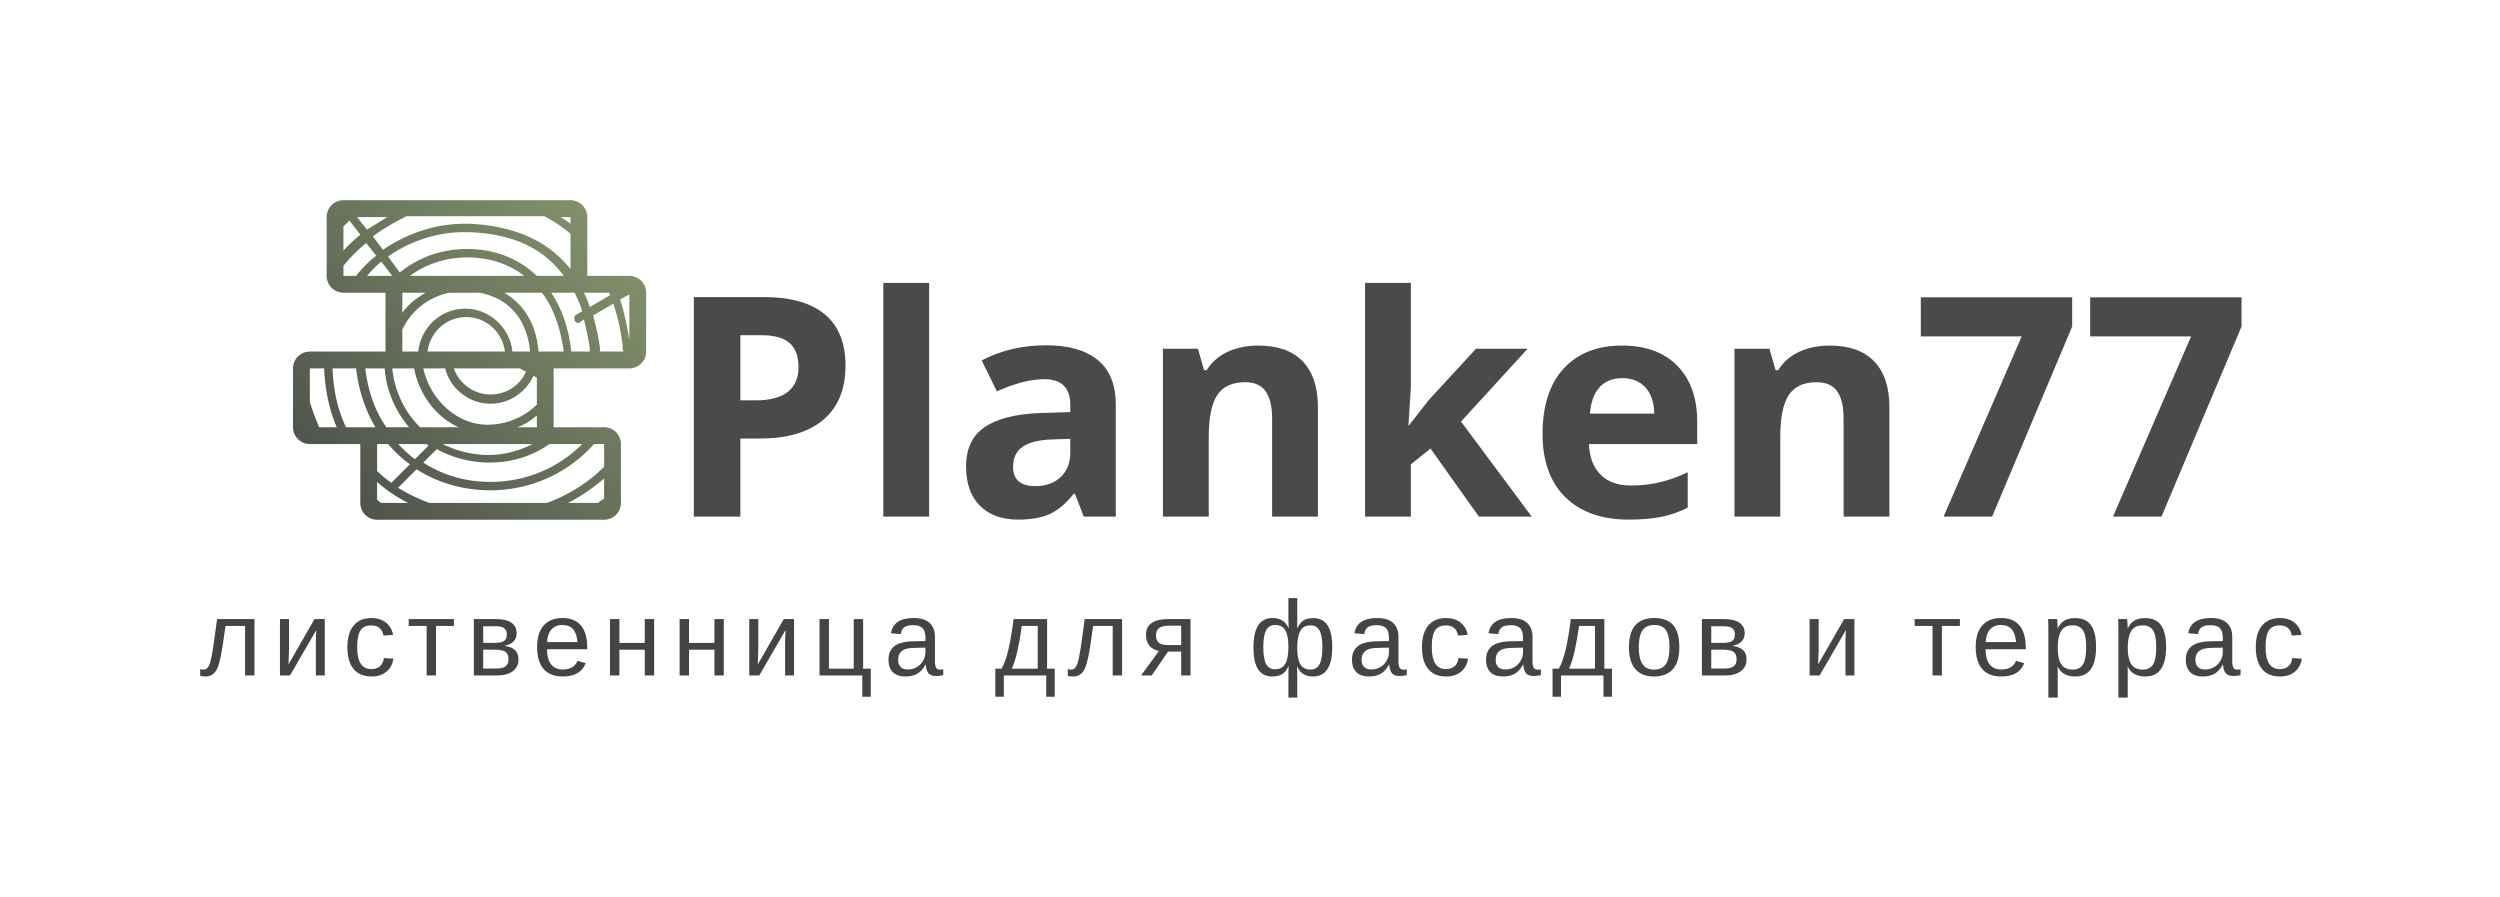 <svg xmlns="http://www.w3.org/2000/svg" id="SvgjsSvg13435" width="4096" height="1470.177" version="1.1" xmlns:xlink="http://www.w3.org/1999/xlink" xmlns:svgjs="http://svgjs.com/svgjs"><defs id="SvgjsDefs13436"></defs><g id="SvgjsG13437" transform="translate(328, 328) scale(34.4)" opacity="1"><defs id="SvgjsDefs4020"><linearGradient id="SvgjsLinearGradientB72qRavEa" gradientUnits="userSpaceOnUse" x1="12" y1="52" x2="52" y2="12"><stop id="SvgjsStop4023" stop-color="#484b48" offset="0"></stop><stop id="SvgjsStop4024" stop-color="#88996e" offset="1"></stop></linearGradient></defs><g id="SvgjsG4021" transform="scale(0.221)" opacity="1"><g id="SvgjsG4025" class="Y7YBqzka8" transform="translate(0.073, -23.551) scale(1.812)" light-content="false" non-strokable="false" fill="url(#SvgjsLinearGradientB72qRavEa)"><path fill-rule="evenodd" clip-rule="evenodd" d="M17 13a2 2 0 0 0-2 2v7a2 2 0 0 0 2 2h5v7h-9a2 2 0 0 0-2 2v7a2 2 0 0 0 2 2h6v7a2 2 0 0 0 2 2h27a2 2 0 0 0 2-2v-7a2 2 0 0 0-2-2h-6v-7h9a2 2 0 0 0 2-2v-7a2 2 0 0 0-2-2h-5v-7a2 2 0 0 0-2-2H17zm13.133 20h7.847l.72.4c-.7 1.6-2.3 2.7-4.2 2.7-1.965 0-3.736-1.255-4.367-3.1zM29.1 33h-2.6c.8 3.7 4 6.7 7.6 6.7 2.3 0 4.4-.9 5.9-2.4v-3.2l-.4-.2c-.9 1.9-2.8 3.3-5.1 3.3-2.6 0-4.8-1.8-5.4-4.2zm-3.7 0h-2.6c.3 2.8 1.5 5.2 3.3 7h4.6c-2.7-1.2-4.7-3.9-5.3-7zm17.8-2c-.4-2.8-1.2-5.2-2.6-7h-4.5c2.1 1.2 3.8 3.4 4.1 7h3zm-4 0c-.4-3.9-2.5-6.3-6-7h-3.6c-2.5.5-4.6 2.2-5.6 4.4V31h1.9c.3-2.9 2.7-5.1 5.6-5.1 2.9 0 5.3 2.3 5.6 5.1h2.1zm-3 0c-.3-2.3-2.2-4.1-4.6-4.1-2.4 0-4.3 1.8-4.6 4.1h9.2zM21.5 20.3l1.3 1.7h-3c.5-.6 1.1-1.2 1.7-1.7zm10.2-.5c2.7 0 5 .8 6.8 2.2H24.9c1.9-1.4 4.3-2.2 6.8-2.2zM43.2 22H40c-2.1-2-4.9-3.2-8.3-3.2-3 0-5.8 1-8 2.8l-1.4-1.9c2.7-1.9 5.9-2.9 9-2.9h.7c5.1.2 8.8 1.9 11.2 5.2zM24 26.4V24h2.8c-1.1.6-2.1 1.4-2.8 2.4zM44.1 31c-.3-2.7-1.1-5.1-2.4-7h2.8c.087.202.181.404.277.608.237.504.48 1.023.623 1.592l-.7.4c-.2.1-.3.4-.2.7.1.2.3.3.4.3.1 0 .2 0 .2-.1l.5-.3c.3 1.1.5 2.2.7 3.4v.4h-2.2zm2.2-5.3c-.2-.6-.4-1.1-.7-1.7h3c0 .05.025.1.05.15.025.05.05.1.05.15l-2.4 1.4zM42.8 15H44v.8c-.4-.3-.8-.6-1.2-.8zm-20.6 0l-2.4 1.5-1.2-1.5h3.6zM17 16.1a3.87 3.87 0 0 1 .214-.193c.166-.144.35-.302.486-.507l1.3 1.7c-.7.6-1.4 1.2-2 1.9v-2.9zm0 5.9v-1.2c.8-1 1.7-1.9 2.7-2.7l1.2 1.5c-.9.7-1.7 1.5-2.4 2.4H17zm15.1-6.2h-.7c-3.4 0-6.8 1.1-9.7 3.1l-1.2-1.6c1.2-.9 2.6-1.7 4-2.4h16.4c1.1.6 2.2 1.3 3.1 2.1v4.2c-2.6-3.3-6.5-5.1-11.9-5.4zM51 29.6c-.3-1.7-.6-3.3-1.1-4.8l1.1-.6v5.4zM47.5 31v-.5c-.2-1.4-.5-2.6-.8-3.8l2.4-1.4c.5 1.5.9 3.2 1.1 5 0 .2 0 .4.1.7h-2.8zm-29 2c.3 2.6 1.1 5 2.3 7h-3.5c-1-2.1-1.5-4.4-1.6-7h2.8zm6.3 7h-2.7c-1.4-2-2.2-4.4-2.5-7h2.3c.2 2.7 1.3 5.1 2.9 7zM40 40h-2.3c.8-.3 1.6-.8 2.3-1.4V40zm-19 5.2V42h1.3c.8.9 1.6 1.7 2.6 2.4l-2.2 2.2c-.6-.4-1.2-.9-1.7-1.4zm4.5-1.4c-.7-.5-1.4-1.2-2-1.8h3.4l.2.2-1.6 1.6zm14-1.8c-1.6.8-3.4 1.3-5.2 1.3-2 0-3.9-.5-5.5-1.3h10.7zm-5.1 2.2c2.7 0 5.1-.8 7.1-2.2h3.9c-2.9 2.9-6.8 4.5-10.9 4.5-3 0-5.7-.8-8-2.3l1.6-1.6c1.8 1 4 1.6 6.3 1.6zM14.1 40c-.4-1-.8-2-1.1-3v-4h1.7c.1 2.5.6 4.9 1.5 7h-2.1zM48 44.7c-1.9 1.9-4.3 3.4-6.8 4.3h-14c-1.3-.5-2.6-1.1-3.7-1.8l2.2-2.2c2.5 1.6 5.5 2.5 8.8 2.5 4.7 0 9.2-2 12.3-5.5H48v2.7zm-27 3.9v-2.1c1.1 1 2.3 1.8 3.7 2.5h-3.2c-.2-.1-.4-.3-.5-.4zm26.3.4h-3.6c1.6-.8 3-1.8 4.3-2.9v2.4c-.2.1-.5.3-.7.5z"></path></g><g id="SvgjsG4026" class="text" transform="translate(271.231, 68.188) scale(1)" light-content="false" fill="#4a4a4a"><path d="M-154.82 -25.05L-154.82 -39.09L-150.25 -39.09C-147.51 -39.09 -145.5 -38.53 -144.22 -37.41C-142.93 -36.29 -142.29 -34.55 -142.29 -32.2C-142.29 -29.87 -143.06 -28.09 -144.59 -26.88C-146.12 -25.66 -148.43 -25.05 -151.51 -25.05ZM-132.16 -32.56C-132.16 -37.45 -133.66 -41.14 -136.65 -43.61C-139.63 -46.08 -144 -47.31 -149.74 -47.31L-164.85 -47.31L-164.85 0L-154.82 0L-154.82 -16.83L-150.51 -16.83C-144.64 -16.83 -140.12 -18.18 -136.94 -20.87C-133.75 -23.57 -132.16 -27.46 -132.16 -32.56Z M-114.14 0L-114.14 -50.35L-124.01 -50.35L-124.01 0Z M-80.81 0L-73.91 0L-73.91 -24.11C-73.91 -28.42 -75.21 -31.64 -77.8 -33.75C-80.39 -35.87 -84.11 -36.92 -88.96 -36.92C-94.03 -36.92 -98.65 -35.83 -102.81 -33.66L-99.54 -26.99C-95.64 -28.74 -92.24 -29.61 -89.35 -29.61C-85.6 -29.61 -83.72 -27.78 -83.72 -24.11L-83.72 -22.52L-90 -22.33C-95.41 -22.14 -99.46 -21.13 -102.15 -19.3C-104.83 -17.48 -106.18 -14.65 -106.18 -10.81C-106.18 -7.14 -105.18 -4.31 -103.18 -2.33C-101.19 -0.35 -98.45 0.65 -94.98 0.65C-92.15 0.65 -89.86 0.24 -88.1 -0.57C-86.35 -1.38 -84.64 -2.83 -82.97 -4.92L-82.72 -4.92ZM-83.72 -16.76L-83.72 -13.79C-83.72 -11.61 -84.4 -9.86 -85.77 -8.54C-87.14 -7.23 -88.97 -6.57 -91.26 -6.57C-94.45 -6.57 -96.05 -7.96 -96.05 -10.74C-96.05 -12.69 -95.35 -14.13 -93.94 -15.08C-92.54 -16.03 -90.41 -16.55 -87.54 -16.63Z M-30.35 0L-30.35 -23.59C-30.35 -27.88 -31.44 -31.17 -33.62 -33.45C-35.8 -35.72 -39 -36.86 -43.2 -36.86C-45.66 -36.86 -47.86 -36.41 -49.79 -35.52C-51.72 -34.62 -53.23 -33.3 -54.33 -31.55L-54.88 -31.55L-56.21 -36.18L-63.75 -36.18L-63.75 0L-53.88 0L-53.88 -17.02C-53.88 -21.29 -53.27 -24.35 -52.04 -26.2C-50.81 -28.04 -48.81 -28.96 -46.05 -28.96C-44.02 -28.96 -42.54 -28.31 -41.62 -27.01C-40.69 -25.7 -40.22 -23.74 -40.22 -21.13L-40.22 0Z M-10.71 -19.68L-10.84 -19.68L-10.32 -27.9L-10.32 -50.35L-20.19 -50.35L-20.19 0L-10.32 0L-10.32 -11.26L-6.08 -14.66L4.34 0L15.73 0L0.49 -20.48L14.85 -36.18L3.72 -36.18L-6.41 -25.18Z M35.24 -29.84C37.33 -29.84 39 -29.17 40.22 -27.85C41.45 -26.52 42.09 -24.64 42.13 -22.2L28.28 -22.2C28.46 -24.64 29.14 -26.52 30.32 -27.85C31.51 -29.17 33.15 -29.84 35.24 -29.84ZM36.63 0.65C39.46 0.65 41.85 0.44 43.82 0.02C45.78 -0.4 47.62 -1.05 49.35 -1.91L49.35 -9.55C47.24 -8.55 45.21 -7.83 43.27 -7.38C41.33 -6.93 39.26 -6.7 37.09 -6.7C34.28 -6.7 32.1 -7.49 30.55 -9.06C29 -10.64 28.16 -12.83 28.06 -15.63L51.39 -15.63L51.39 -20.42C51.39 -25.55 49.97 -29.58 47.12 -32.49C44.27 -35.4 40.29 -36.86 35.18 -36.86C29.83 -36.86 25.64 -35.2 22.6 -31.89C19.57 -28.58 18.06 -23.89 18.06 -17.83C18.06 -11.94 19.7 -7.39 22.98 -4.17C26.26 -0.96 30.81 0.65 36.63 0.65Z M92.81 0L92.81 -23.59C92.81 -27.88 91.72 -31.17 89.54 -33.45C87.36 -35.72 84.17 -36.86 79.96 -36.86C77.5 -36.86 75.31 -36.41 73.38 -35.52C71.45 -34.62 69.93 -33.3 68.83 -31.55L68.28 -31.55L66.96 -36.18L59.42 -36.18L59.42 0L69.29 0L69.29 -17.02C69.29 -21.29 69.9 -24.35 71.13 -26.2C72.36 -28.04 74.36 -28.96 77.12 -28.96C79.14 -28.96 80.62 -28.31 81.55 -27.01C82.48 -25.7 82.94 -23.74 82.94 -21.13L82.94 0Z M104.49 0L114.95 0L132.2 -40.97L132.2 -47.25L99.58 -47.25L99.58 -38.83L121.32 -38.83Z M141 0L151.45 0L168.7 -40.97L168.7 -47.25L136.08 -47.25L136.08 -38.83L157.83 -38.83Z"></path></g><g id="SvgjsG4027" class="text" transform="translate(226.7, 102.427) scale(1)" light-content="false" fill="#444444"><path d="M-217.03 0L-215 0L-215 -12.15L-223.06 -12.15L-223.56 -8.5C-223.82 -6.52 -224.05 -5.03 -224.26 -4.02C-224.47 -3.01 -224.69 -2.3 -224.95 -1.89C-225.2 -1.47 -225.53 -1.27 -225.94 -1.27C-226.26 -1.27 -226.52 -1.3 -226.7 -1.37L-226.7 0.08C-226.37 0.18 -226.02 0.22 -225.65 0.22C-225 0.22 -224.48 0.09 -224.07 -0.19C-223.66 -0.47 -223.32 -0.9 -223.04 -1.48C-222.76 -2.07 -222.51 -2.93 -222.27 -4.07C-222.03 -5.21 -221.69 -7.42 -221.24 -10.68L-217.03 -10.68Z M-207.56 -12.15L-209.51 -12.15L-209.51 0L-207.35 0L-201.67 -9.8C-201.69 -9.57 -201.72 -9.18 -201.75 -8.64C-201.77 -8.09 -201.78 -7.68 -201.78 -7.41L-201.78 0L-199.85 0L-199.85 -12.15L-202.07 -12.15L-207.67 -2.39L-207.56 -5.5Z M-192.87 -6.13C-192.87 -7.82 -192.63 -9.01 -192.15 -9.73C-191.67 -10.44 -190.9 -10.79 -189.83 -10.79C-189.04 -10.79 -188.43 -10.59 -188.01 -10.2C-187.58 -9.8 -187.31 -9.27 -187.21 -8.59L-185.13 -8.75C-185.34 -9.88 -185.86 -10.77 -186.68 -11.41C-187.5 -12.05 -188.53 -12.38 -189.77 -12.38C-191.45 -12.38 -192.74 -11.84 -193.63 -10.76C-194.53 -9.69 -194.98 -8.13 -194.98 -6.09C-194.98 -4.03 -194.53 -2.46 -193.64 -1.39C-192.74 -0.31 -191.45 0.22 -189.75 0.22C-188.46 0.22 -187.4 -0.12 -186.56 -0.82C-185.72 -1.52 -185.22 -2.45 -185.06 -3.62L-187.11 -3.75C-187.22 -2.94 -187.52 -2.34 -188 -1.95C-188.48 -1.56 -189.09 -1.37 -189.8 -1.37C-190.83 -1.37 -191.6 -1.76 -192.11 -2.54C-192.62 -3.32 -192.87 -4.51 -192.87 -6.13Z M-181.77 -12.15L-181.77 -10.68L-177.9 -10.68L-177.9 0L-175.88 0L-175.88 -10.68L-172.02 -10.68L-172.02 -12.15Z M-162.99 -12.15L-167.73 -12.15L-167.73 0L-162.73 0C-161.29 0 -160.15 -0.31 -159.33 -0.93C-158.51 -1.54 -158.1 -2.4 -158.1 -3.5C-158.1 -4.31 -158.35 -4.95 -158.83 -5.44C-159.31 -5.92 -160.04 -6.23 -161 -6.36L-161 -6.44C-160.19 -6.59 -159.56 -6.9 -159.14 -7.37C-158.71 -7.83 -158.5 -8.41 -158.5 -9.11C-158.5 -10.09 -158.87 -10.84 -159.62 -11.37C-160.37 -11.89 -161.49 -12.15 -162.99 -12.15ZM-165.71 -1.49L-165.71 -5.56L-163.19 -5.56C-162.12 -5.56 -161.36 -5.4 -160.92 -5.09C-160.47 -4.78 -160.25 -4.25 -160.25 -3.49C-160.25 -2.8 -160.46 -2.29 -160.88 -1.97C-161.3 -1.65 -162.02 -1.49 -163.06 -1.49ZM-165.71 -10.61L-163.12 -10.61C-162.22 -10.61 -161.58 -10.47 -161.19 -10.19C-160.81 -9.9 -160.62 -9.45 -160.62 -8.84C-160.62 -8.16 -160.82 -7.69 -161.23 -7.42C-161.64 -7.15 -162.32 -7.02 -163.28 -7.02L-165.71 -7.02Z M-151.96 -5.65L-143.29 -5.65L-143.29 -5.92C-143.29 -10.22 -145.08 -12.38 -148.65 -12.38C-150.4 -12.38 -151.74 -11.84 -152.68 -10.77C-153.62 -9.7 -154.09 -8.16 -154.09 -6.15C-154.09 -4.04 -153.62 -2.45 -152.68 -1.38C-151.74 -0.31 -150.37 0.22 -148.57 0.22C-146 0.22 -144.35 -0.73 -143.62 -2.65L-145.39 -3.16C-145.58 -2.62 -145.94 -2.17 -146.47 -1.82C-146.99 -1.47 -147.7 -1.29 -148.57 -1.29C-149.68 -1.29 -150.52 -1.67 -151.1 -2.43C-151.68 -3.18 -151.96 -4.26 -151.96 -5.65ZM-145.38 -7.2L-151.94 -7.2C-151.9 -8.34 -151.59 -9.24 -151.01 -9.9C-150.44 -10.55 -149.67 -10.88 -148.68 -10.88C-147.67 -10.88 -146.9 -10.59 -146.36 -10C-145.82 -9.41 -145.5 -8.48 -145.38 -7.2Z M-136.36 -12.15L-138.38 -12.15L-138.38 0L-136.36 0L-136.36 -5.54L-130.89 -5.54L-130.89 0L-128.87 0L-128.87 -12.15L-130.89 -12.15L-130.89 -7.01L-136.36 -7.01Z M-121.35 -12.15L-123.38 -12.15L-123.38 0L-121.35 0L-121.35 -5.54L-115.88 -5.54L-115.88 0L-113.86 0L-113.86 -12.15L-115.88 -12.15L-115.88 -7.01L-121.35 -7.01Z M-106.42 -12.15L-108.37 -12.15L-108.37 0L-106.22 0L-100.54 -9.8C-100.56 -9.57 -100.58 -9.18 -100.61 -8.64C-100.63 -8.09 -100.65 -7.68 -100.65 -7.41L-100.65 0L-98.72 0L-98.72 -12.15L-100.93 -12.15L-106.53 -2.39L-106.42 -5.5Z M-91.2 -12.15L-93.23 -12.15L-93.23 0L-84.01 0L-84.01 4.58L-82.18 4.58L-82.18 -1.47L-83.83 -1.47L-83.83 -12.15L-85.85 -12.15L-85.85 -1.47L-91.2 -1.47Z M-74.7 0.22C-73.72 0.22 -72.88 0.03 -72.2 -0.35C-71.51 -0.74 -70.91 -1.4 -70.4 -2.32L-70.33 -2.32C-70.28 -1.49 -70.09 -0.87 -69.75 -0.48C-69.41 -0.08 -68.87 0.11 -68.12 0.11C-67.59 0.11 -67.07 0.05 -66.56 -0.07L-66.56 -1.33C-66.8 -1.27 -67.02 -1.25 -67.22 -1.25C-67.66 -1.25 -67.96 -1.4 -68.12 -1.7C-68.27 -2 -68.35 -2.46 -68.35 -3.05L-68.35 -8.29C-68.35 -9.61 -68.74 -10.63 -69.51 -11.33C-70.28 -12.03 -71.43 -12.38 -72.96 -12.38C-75.86 -12.38 -77.49 -11.28 -77.83 -9.1L-75.72 -8.91C-75.64 -9.58 -75.39 -10.07 -74.98 -10.38C-74.57 -10.68 -73.91 -10.84 -73 -10.84C-72.1 -10.84 -71.45 -10.62 -71.03 -10.2C-70.61 -9.77 -70.4 -9.06 -70.4 -8.07L-70.4 -7.41L-73.13 -7.37C-74.97 -7.32 -76.3 -6.96 -77.13 -6.29C-77.96 -5.62 -78.37 -4.65 -78.37 -3.39C-78.37 -2.27 -78.06 -1.39 -77.45 -0.74C-76.84 -0.1 -75.92 0.22 -74.7 0.22ZM-74.24 -1.29C-74.9 -1.29 -75.4 -1.47 -75.76 -1.83C-76.12 -2.19 -76.29 -2.7 -76.29 -3.36C-76.29 -3.96 -76.16 -4.45 -75.9 -4.83C-75.64 -5.2 -75.26 -5.48 -74.77 -5.66C-74.28 -5.84 -73.56 -5.94 -72.61 -5.95L-70.4 -6L-70.4 -5C-70.4 -4.38 -70.56 -3.77 -70.9 -3.18C-71.23 -2.6 -71.68 -2.13 -72.26 -1.8C-72.84 -1.46 -73.5 -1.29 -74.24 -1.29Z M-46.2 -10.68L-46.2 -1.47L-51.78 -1.47C-51.3 -2.56 -50.89 -3.85 -50.56 -5.36C-50.22 -6.87 -49.91 -8.64 -49.64 -10.68ZM-42.54 4.58L-42.54 -1.47L-44.18 -1.47L-44.18 -12.15L-51.41 -12.15C-51.76 -9.41 -52.13 -7.18 -52.55 -5.46C-52.96 -3.74 -53.44 -2.41 -54.01 -1.47L-55.34 -1.47L-55.34 4.58L-53.51 4.58L-53.51 0L-44.37 0L-44.37 4.58Z M-30.05 0L-28.02 0L-28.02 -12.15L-36.08 -12.15L-36.58 -8.5C-36.84 -6.52 -37.07 -5.03 -37.28 -4.02C-37.49 -3.01 -37.71 -2.3 -37.96 -1.89C-38.22 -1.47 -38.55 -1.27 -38.96 -1.27C-39.28 -1.27 -39.53 -1.3 -39.72 -1.37L-39.72 0.08C-39.39 0.18 -39.04 0.22 -38.67 0.22C-38.02 0.22 -37.5 0.09 -37.09 -0.19C-36.68 -0.47 -36.34 -0.9 -36.06 -1.48C-35.78 -2.07 -35.53 -2.93 -35.29 -4.07C-35.05 -5.21 -34.71 -7.42 -34.26 -10.68L-30.05 -10.68Z M-18.12 -5.14L-15.29 -5.14L-15.29 0L-13.27 0L-13.27 -12.15L-18.12 -12.15C-19.67 -12.15 -20.85 -11.87 -21.65 -11.31C-22.46 -10.75 -22.87 -9.91 -22.87 -8.79C-22.87 -6.84 -21.94 -5.67 -20.07 -5.29L-23.93 0L-21.65 0ZM-15.29 -10.73L-15.29 -6.55L-18.13 -6.55C-19.06 -6.55 -19.72 -6.72 -20.12 -7.07C-20.52 -7.42 -20.72 -7.94 -20.72 -8.65C-20.72 -9.34 -20.5 -9.86 -20.05 -10.21C-19.6 -10.55 -18.89 -10.73 -17.91 -10.73Z M17.27 -6.13C17.27 -8.24 16.93 -9.81 16.24 -10.83C15.56 -11.85 14.54 -12.36 13.17 -12.36C12.31 -12.36 11.62 -12.2 11.08 -11.86C10.54 -11.53 10.1 -10.98 9.75 -10.2L9.7 -10.2L9.73 -11.95L9.73 -16.67L7.82 -16.67L7.82 -11.96L7.88 -10.26L7.82 -10.26C7.48 -11 7.04 -11.53 6.48 -11.87C5.92 -12.21 5.22 -12.38 4.38 -12.38C1.65 -12.38 0.29 -10.26 0.29 -6.02C0.29 -3.92 0.62 -2.35 1.29 -1.32C1.96 -0.29 2.99 0.22 4.38 0.22C5.22 0.22 5.91 0.06 6.47 -0.28C7.03 -0.62 7.48 -1.18 7.82 -1.95L7.88 -1.95C7.84 -1.45 7.82 -0.79 7.82 0.02L7.82 4.77L9.73 4.77L9.73 0.02C9.73 -0.6 9.71 -1.24 9.67 -1.89L9.74 -1.89C10.33 -0.48 11.47 0.22 13.17 0.22C14.51 0.22 15.53 -0.3 16.23 -1.36C16.92 -2.41 17.27 -4.01 17.27 -6.13ZM2.41 -6.09C2.41 -7.74 2.61 -8.95 3.01 -9.73C3.42 -10.5 4.07 -10.88 4.98 -10.88C5.98 -10.88 6.71 -10.5 7.15 -9.74C7.6 -8.97 7.82 -7.8 7.82 -6.22L7.82 -5.95C7.8 -4.35 7.56 -3.18 7.1 -2.44C6.65 -1.71 5.93 -1.34 4.96 -1.34C4.07 -1.34 3.43 -1.71 3.02 -2.45C2.61 -3.19 2.41 -4.4 2.41 -6.09ZM15.14 -6.09C15.14 -4.41 14.94 -3.19 14.53 -2.42C14.11 -1.65 13.46 -1.27 12.57 -1.27C11.61 -1.27 10.89 -1.63 10.44 -2.34C9.98 -3.06 9.75 -4.17 9.73 -5.67L9.73 -5.93C9.73 -7.08 9.83 -8 10.04 -8.71C10.24 -9.42 10.55 -9.94 10.94 -10.29C11.34 -10.63 11.89 -10.8 12.59 -10.8C13.49 -10.8 14.14 -10.43 14.54 -9.67C14.94 -8.91 15.14 -7.72 15.14 -6.09Z M25.19 0.22C26.17 0.22 27.01 0.03 27.69 -0.35C28.38 -0.74 28.98 -1.4 29.49 -2.32L29.56 -2.32C29.61 -1.49 29.8 -0.87 30.14 -0.48C30.48 -0.08 31.02 0.11 31.77 0.11C32.3 0.11 32.83 0.05 33.33 -0.07L33.33 -1.33C33.09 -1.27 32.87 -1.25 32.67 -1.25C32.23 -1.25 31.93 -1.4 31.77 -1.7C31.62 -2 31.54 -2.46 31.54 -3.05L31.54 -8.29C31.54 -9.61 31.15 -10.63 30.38 -11.33C29.61 -12.03 28.46 -12.38 26.93 -12.38C24.03 -12.38 22.4 -11.28 22.06 -9.1L24.17 -8.91C24.25 -9.58 24.5 -10.07 24.91 -10.38C25.32 -10.68 25.98 -10.84 26.89 -10.84C27.79 -10.84 28.45 -10.62 28.86 -10.2C29.28 -9.77 29.49 -9.06 29.49 -8.07L29.49 -7.41L26.76 -7.37C24.92 -7.32 23.59 -6.96 22.76 -6.29C21.93 -5.62 21.52 -4.65 21.52 -3.39C21.52 -2.27 21.83 -1.39 22.44 -0.74C23.05 -0.1 23.97 0.22 25.19 0.22ZM25.65 -1.29C24.99 -1.29 24.49 -1.47 24.13 -1.83C23.78 -2.19 23.6 -2.7 23.6 -3.36C23.6 -3.96 23.73 -4.45 23.99 -4.83C24.25 -5.2 24.63 -5.48 25.12 -5.66C25.61 -5.84 26.33 -5.94 27.28 -5.95L29.49 -6L29.49 -5C29.49 -4.38 29.33 -3.77 28.99 -3.18C28.66 -2.6 28.21 -2.13 27.63 -1.8C27.05 -1.46 26.39 -1.29 25.65 -1.29Z M38.72 -6.13C38.72 -7.82 38.96 -9.01 39.44 -9.73C39.92 -10.44 40.7 -10.79 41.77 -10.79C42.55 -10.79 43.16 -10.59 43.59 -10.2C44.01 -9.8 44.28 -9.27 44.38 -8.59L46.46 -8.75C46.25 -9.88 45.74 -10.77 44.92 -11.41C44.1 -12.05 43.07 -12.38 41.82 -12.38C40.15 -12.38 38.86 -11.84 37.96 -10.76C37.06 -9.69 36.61 -8.13 36.61 -6.09C36.61 -4.03 37.06 -2.46 37.95 -1.39C38.85 -0.31 40.15 0.22 41.84 0.22C43.13 0.22 44.2 -0.12 45.03 -0.82C45.87 -1.52 46.37 -2.45 46.53 -3.62L44.48 -3.75C44.37 -2.94 44.07 -2.34 43.59 -1.95C43.11 -1.56 42.51 -1.37 41.79 -1.37C40.76 -1.37 40 -1.76 39.49 -2.54C38.98 -3.32 38.72 -4.51 38.72 -6.13Z M54.08 0.22C55.06 0.22 55.9 0.03 56.58 -0.35C57.27 -0.74 57.87 -1.4 58.38 -2.32L58.45 -2.32C58.5 -1.49 58.69 -0.87 59.03 -0.48C59.37 -0.08 59.92 0.11 60.66 0.11C61.2 0.11 61.72 0.05 62.23 -0.07L62.23 -1.33C61.98 -1.27 61.76 -1.25 61.56 -1.25C61.12 -1.25 60.82 -1.4 60.66 -1.7C60.51 -2 60.43 -2.46 60.43 -3.05L60.43 -8.29C60.43 -9.61 60.04 -10.63 59.27 -11.33C58.5 -12.03 57.35 -12.38 55.82 -12.38C52.92 -12.38 51.29 -11.28 50.95 -9.1L53.06 -8.91C53.14 -9.58 53.39 -10.07 53.8 -10.38C54.21 -10.68 54.87 -10.84 55.78 -10.84C56.68 -10.84 57.34 -10.62 57.76 -10.2C58.18 -9.77 58.38 -9.06 58.38 -8.07L58.38 -7.41L55.66 -7.37C53.81 -7.32 52.48 -6.96 51.65 -6.29C50.82 -5.62 50.41 -4.65 50.41 -3.39C50.41 -2.27 50.72 -1.39 51.33 -0.74C51.95 -0.1 52.86 0.22 54.08 0.22ZM54.54 -1.29C53.89 -1.29 53.38 -1.47 53.02 -1.83C52.67 -2.19 52.49 -2.7 52.49 -3.36C52.49 -3.96 52.62 -4.45 52.88 -4.83C53.14 -5.2 53.52 -5.48 54.01 -5.66C54.5 -5.84 55.22 -5.94 56.17 -5.95L58.38 -6L58.38 -5C58.38 -4.38 58.22 -3.77 57.89 -3.18C57.55 -2.6 57.1 -2.13 56.52 -1.8C55.94 -1.46 55.29 -1.29 54.54 -1.29Z M73.89 -10.68L73.89 -1.47L68.31 -1.47C68.79 -2.56 69.2 -3.85 69.53 -5.36C69.87 -6.87 70.18 -8.64 70.46 -10.68ZM77.55 4.58L77.55 -1.47L75.91 -1.47L75.91 -12.15L68.68 -12.15C68.34 -9.41 67.96 -7.18 67.55 -5.46C67.13 -3.74 66.65 -2.41 66.09 -1.47L64.75 -1.47L64.75 4.58L66.58 4.58L66.58 0L75.72 0L75.72 4.58Z M92.07 -6.09C92.07 -8.24 91.63 -9.82 90.76 -10.84C89.88 -11.86 88.52 -12.38 86.66 -12.38C83.03 -12.38 81.21 -10.28 81.21 -6.09C81.21 -4.04 81.66 -2.48 82.57 -1.4C83.48 -0.32 84.82 0.22 86.59 0.22C88.37 0.22 89.73 -0.3 90.67 -1.34C91.6 -2.38 92.07 -3.96 92.07 -6.09ZM89.95 -6.09C89.95 -4.43 89.69 -3.22 89.17 -2.44C88.65 -1.66 87.78 -1.27 86.57 -1.27C85.45 -1.27 84.64 -1.67 84.12 -2.48C83.59 -3.28 83.33 -4.48 83.33 -6.09C83.33 -7.73 83.6 -8.95 84.13 -9.72C84.65 -10.49 85.51 -10.88 86.69 -10.88C87.87 -10.88 88.7 -10.5 89.2 -9.74C89.7 -8.98 89.95 -7.76 89.95 -6.09Z M101.67 -12.15L96.93 -12.15L96.93 0L101.93 0C103.37 0 104.51 -0.31 105.33 -0.93C106.15 -1.54 106.56 -2.4 106.56 -3.5C106.56 -4.31 106.32 -4.95 105.83 -5.44C105.35 -5.92 104.63 -6.23 103.66 -6.36L103.66 -6.44C104.48 -6.59 105.1 -6.9 105.52 -7.37C105.95 -7.83 106.16 -8.41 106.16 -9.11C106.16 -10.09 105.79 -10.84 105.04 -11.37C104.29 -11.89 103.17 -12.15 101.67 -12.15ZM98.95 -1.49L98.95 -5.56L101.47 -5.56C102.54 -5.56 103.3 -5.4 103.74 -5.09C104.19 -4.78 104.41 -4.25 104.41 -3.49C104.41 -2.8 104.2 -2.29 103.78 -1.97C103.36 -1.65 102.64 -1.49 101.6 -1.49ZM98.95 -10.61L101.54 -10.61C102.44 -10.61 103.09 -10.47 103.47 -10.19C103.85 -9.9 104.04 -9.45 104.04 -8.84C104.04 -8.16 103.84 -7.69 103.43 -7.42C103.02 -7.15 102.34 -7.02 101.38 -7.02L98.95 -7.02Z M122.1 -12.15L120.14 -12.15L120.14 0L122.3 0L127.98 -9.8C127.96 -9.57 127.93 -9.18 127.91 -8.64C127.88 -8.09 127.87 -7.68 127.87 -7.41L127.87 0L129.8 0L129.8 -12.15L127.59 -12.15L121.98 -2.39L122.1 -5.5Z M142.78 -12.15L142.78 -10.68L146.64 -10.68L146.64 0L148.66 0L148.66 -10.68L152.53 -10.68L152.53 -12.15Z M158.06 -5.65L166.73 -5.65L166.73 -5.92C166.73 -10.22 164.94 -12.38 161.37 -12.38C159.63 -12.38 158.29 -11.84 157.35 -10.77C156.41 -9.7 155.94 -8.16 155.94 -6.15C155.94 -4.04 156.41 -2.45 157.35 -1.38C158.29 -0.31 159.65 0.22 161.45 0.22C164.03 0.22 165.68 -0.73 166.4 -2.65L164.63 -3.16C164.44 -2.62 164.09 -2.17 163.56 -1.82C163.03 -1.47 162.33 -1.29 161.45 -1.29C160.34 -1.29 159.5 -1.67 158.92 -2.43C158.35 -3.18 158.06 -4.26 158.06 -5.65ZM164.64 -7.2L158.08 -7.2C158.13 -8.34 158.44 -9.24 159.01 -9.9C159.58 -10.55 160.36 -10.88 161.34 -10.88C162.35 -10.88 163.12 -10.59 163.66 -10C164.2 -9.41 164.53 -8.48 164.64 -7.2Z M181.88 -6.13C181.88 -8.28 181.51 -9.86 180.77 -10.86C180.02 -11.86 178.91 -12.36 177.41 -12.36C176.44 -12.36 175.66 -12.19 175.07 -11.84C174.48 -11.49 174 -10.95 173.65 -10.2L173.6 -10.2C173.6 -10.34 173.59 -10.6 173.57 -10.98C173.55 -11.37 173.54 -11.65 173.52 -11.83C173.51 -12.01 173.5 -12.12 173.49 -12.15L171.53 -12.15C171.58 -11.75 171.6 -10.92 171.6 -9.67L171.6 4.77L173.62 4.77L173.62 0.02C173.62 -1.19 173.61 -1.83 173.58 -1.89L173.63 -1.89C174.28 -0.48 175.54 0.22 177.41 0.22C180.39 0.22 181.88 -1.89 181.88 -6.13ZM179.75 -6.09C179.75 -4.35 179.52 -3.11 179.06 -2.38C178.6 -1.64 177.87 -1.27 176.87 -1.27C175.72 -1.27 174.9 -1.65 174.39 -2.4C173.88 -3.16 173.62 -4.33 173.62 -5.93C173.62 -7.08 173.74 -8.01 173.98 -8.72C174.21 -9.44 174.56 -9.96 175.01 -10.3C175.46 -10.64 176.09 -10.8 176.89 -10.8C177.89 -10.8 178.61 -10.44 179.07 -9.71C179.53 -8.99 179.75 -7.78 179.75 -6.09Z M196.97 -6.13C196.97 -8.28 196.6 -9.86 195.86 -10.86C195.12 -11.86 194 -12.36 192.5 -12.36C191.53 -12.36 190.75 -12.19 190.16 -11.84C189.57 -11.49 189.1 -10.95 188.74 -10.2L188.69 -10.2C188.69 -10.34 188.68 -10.6 188.66 -10.98C188.65 -11.37 188.63 -11.65 188.61 -11.83C188.6 -12.01 188.59 -12.12 188.58 -12.15L186.63 -12.15C186.67 -11.75 186.69 -10.92 186.69 -9.67L186.69 4.77L188.71 4.77L188.71 0.02C188.71 -1.19 188.7 -1.83 188.67 -1.89L188.73 -1.89C189.37 -0.48 190.63 0.22 192.5 0.22C195.48 0.22 196.97 -1.89 196.97 -6.13ZM194.85 -6.09C194.85 -4.35 194.62 -3.11 194.16 -2.38C193.7 -1.64 192.96 -1.27 191.96 -1.27C190.81 -1.27 189.99 -1.65 189.48 -2.4C188.97 -3.16 188.71 -4.33 188.71 -5.93C188.71 -7.08 188.83 -8.01 189.07 -8.72C189.3 -9.44 189.65 -9.96 190.1 -10.3C190.55 -10.64 191.18 -10.8 191.98 -10.8C192.98 -10.8 193.7 -10.44 194.16 -9.71C194.62 -8.99 194.85 -7.78 194.85 -6.09Z M204.88 0.22C205.86 0.22 206.7 0.03 207.38 -0.35C208.07 -0.74 208.67 -1.4 209.19 -2.32L209.25 -2.32C209.3 -1.49 209.49 -0.87 209.83 -0.48C210.17 -0.08 210.72 0.11 211.47 0.11C212 0.11 212.52 0.05 213.03 -0.07L213.03 -1.33C212.78 -1.27 212.56 -1.25 212.36 -1.25C211.92 -1.25 211.62 -1.4 211.47 -1.7C211.31 -2 211.23 -2.46 211.23 -3.05L211.23 -8.29C211.23 -9.61 210.84 -10.63 210.07 -11.33C209.3 -12.03 208.15 -12.38 206.62 -12.38C203.72 -12.38 202.1 -11.28 201.75 -9.1L203.86 -8.91C203.94 -9.58 204.19 -10.07 204.6 -10.38C205.02 -10.68 205.67 -10.84 206.58 -10.84C207.48 -10.84 208.14 -10.62 208.56 -10.2C208.98 -9.77 209.19 -9.06 209.19 -8.07L209.19 -7.41L206.46 -7.37C204.61 -7.32 203.28 -6.96 202.45 -6.29C201.63 -5.62 201.21 -4.65 201.21 -3.39C201.21 -2.27 201.52 -1.39 202.13 -0.74C202.75 -0.1 203.66 0.22 204.88 0.22ZM205.34 -1.29C204.69 -1.29 204.18 -1.47 203.82 -1.83C203.47 -2.19 203.29 -2.7 203.29 -3.36C203.29 -3.96 203.42 -4.45 203.68 -4.83C203.94 -5.2 204.32 -5.48 204.81 -5.66C205.3 -5.84 206.02 -5.94 206.97 -5.95L209.19 -6L209.19 -5C209.19 -4.38 209.02 -3.77 208.69 -3.18C208.35 -2.6 207.9 -2.13 207.32 -1.8C206.74 -1.46 206.09 -1.29 205.34 -1.29Z M218.41 -6.13C218.41 -7.82 218.65 -9.01 219.13 -9.73C219.61 -10.44 220.39 -10.79 221.46 -10.79C222.24 -10.79 222.85 -10.59 223.28 -10.2C223.7 -9.8 223.97 -9.27 224.07 -8.59L226.15 -8.75C225.94 -9.88 225.43 -10.77 224.61 -11.41C223.79 -12.05 222.76 -12.38 221.51 -12.38C219.84 -12.38 218.55 -11.84 217.65 -10.76C216.75 -9.69 216.3 -8.13 216.3 -6.09C216.3 -4.03 216.75 -2.46 217.65 -1.39C218.54 -0.31 219.84 0.22 221.54 0.22C222.82 0.22 223.89 -0.12 224.73 -0.82C225.56 -1.52 226.06 -2.45 226.22 -3.62L224.18 -3.75C224.06 -2.94 223.77 -2.34 223.28 -1.95C222.8 -1.56 222.2 -1.37 221.48 -1.37C220.45 -1.37 219.69 -1.76 219.18 -2.54C218.67 -3.32 218.41 -4.51 218.41 -6.13Z"></path></g></g></g></svg>